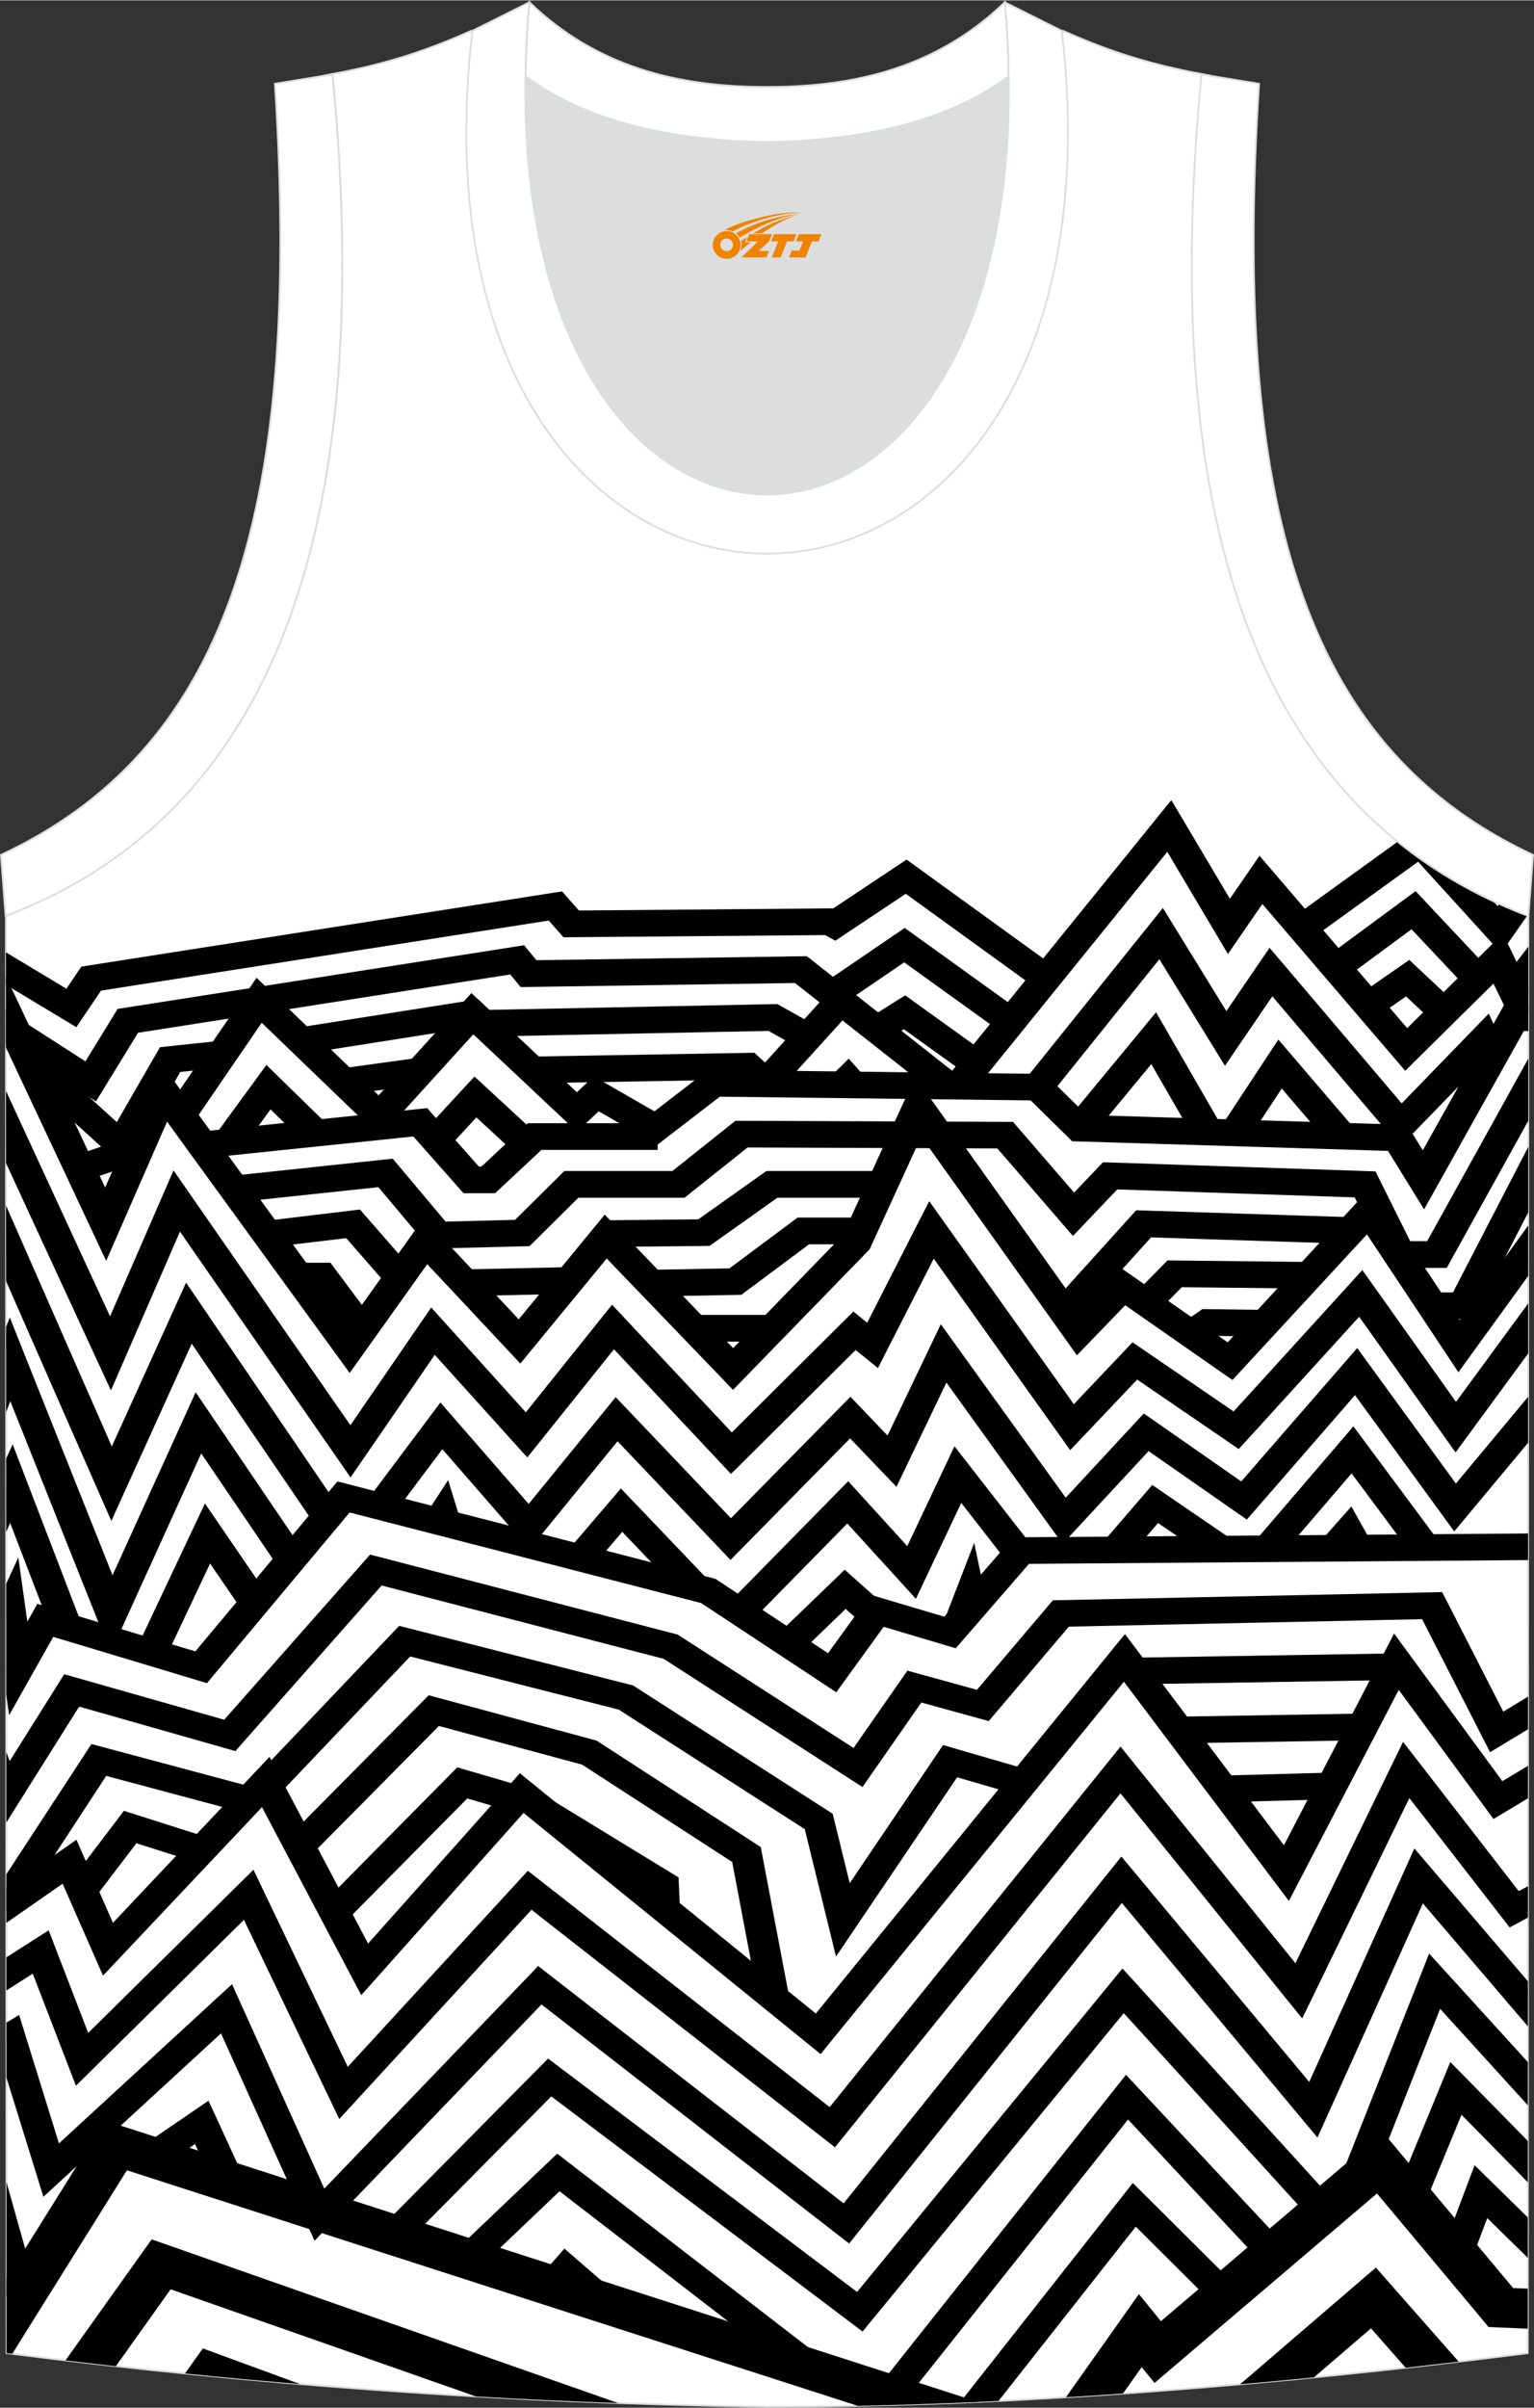 <?xml version="1.0" encoding="utf-8"?>
<!-- Generator: Adobe Illustrator 24.0.1, SVG Export Plug-In . SVG Version: 6.00 Build 0)  -->
<svg xmlns="http://www.w3.org/2000/svg" xmlns:xlink="http://www.w3.org/1999/xlink" version="1.1" id="图层_1" x="0px" y="0px" width="338.7px" height="531.5px" viewBox="0 0 339.02 531.85" enable-background="new 0 0 339.02 531.85" xml:space="preserve">
<rect x="0" y="0" width="339.02" height="531.85" fill="#333333" stroke="none"/>
<g>
	
		<path fill-rule="evenodd" clip-rule="evenodd" fill="#FFFFFF" stroke="#DCDDDD" stroke-width="0.4" stroke-miterlimit="22.926" d="   M169.51,531.65c-57.38-0.83-113.32-4.88-168.06-11.86L1.3,202.19c54.54-20.78,82.66-77.27,72.2-185.91h-0.02   c10.56-1.98,19.6-4.58,30.64-9.54c8.72,14.71,36.39,24.14,65.42,24.56c29.03-0.42,56.7-9.85,65.41-24.56   c11.06,4.96,20.09,7.56,30.65,9.54h-0.02c-10.47,108.64,17.66,165.12,72.2,185.91l-0.14,317.6   C283.33,526.72,224.21,531.65,169.51,531.65L169.51,531.65z"/>
	<g>
		<g>
			<polygon fill-rule="evenodd" clip-rule="evenodd" points="1.3,210.31 14.68,218.36 17.18,214.65 17.97,213.48 19.54,213.23      122.15,197.18 124.22,196.86 125.49,198.3 127.93,201.08 183.32,200.61 184.17,200.6 198.18,191.28 200.35,189.83 202.47,191.36      233.5,213.81 229.1,218.31 200.18,197.39 186.52,206.48 184.62,207.75 182.59,206.63 182.36,206.51 126.26,206.98 124.53,207      123.49,205.82 121.28,203.3 22.32,218.78 18.74,224.08 16.87,226.86 13.82,225.02 1.31,217.49    "/>
			<polygon fill-rule="evenodd" clip-rule="evenodd" points="208.87,238.42 255.6,180.72 258.87,176.69 261.47,181.07      271.81,198.49 275.72,192.81 278.36,188.98 281.43,192.57 310.99,227.07 328.51,209.76 332.14,206.17 334.27,210.56      337.77,217.79 337.77,223.6 333.84,225 330.06,217.22 313.36,233.72 310.56,236.5 308.01,233.52 278.98,199.64 274.54,206.09      271.38,210.69 268.55,205.93 257.97,188.12 214.51,241.79    "/>
			<path fill-rule="evenodd" clip-rule="evenodd" d="M285.6,202.71l23.37-16.89c6.35,5.13,13.3,9.44,20.83,12.98l1.2,1.31l0.41-0.58     c2.02,0.91,4.08,1.78,6.19,2.58l-3.28,4.69l-2.57,3.67l-3.07-3.37l-15.28-16.8L290,207.21L285.6,202.71z"/>
			<polygon fill-rule="evenodd" clip-rule="evenodd" points="1.31,223.1 18.88,234.41 25.22,224.08 25.99,222.82 27.65,222.56      113.69,209.09 115.82,208.75 117.08,210.28 118.56,212.06 176.95,211.19 178.3,211.17 179.31,211.96 186.25,217.43      212.28,237.94 207.67,242.28 181.63,221.77 175.7,217.1 116.87,217.97 115.07,217.99 114.02,216.73 112.76,215.21 30.51,228.09      23.08,240.21 21.21,243.26 17.99,241.19 1.31,230.46    "/>
			<polygon fill-rule="evenodd" clip-rule="evenodd" points="221.2,227.91 199.83,212.53 186.07,221.91 181.81,217.29      197.75,206.42 199.94,204.93 202.09,206.47 225.6,223.39    "/>
			<polygon fill-rule="evenodd" clip-rule="evenodd" points="1.31,215.6 2.29,217.7 10.62,235.42 11.53,237.36 20.82,257.12      23.24,262.27 32.94,240.08 35.38,234.5 39.06,239.56 42.81,244.71 77.23,292.05 91.12,272.57 93.66,269 96.71,272.26      114.64,291.4 131.06,271.41 133.65,268.26 136.51,271.23 156.39,291.9 162.03,297.76 186.21,272.89 199.74,243.37 202.26,237.87      205.86,242.91 238.85,289.25 245.58,282.29 247.74,280.06 250.37,281.89 271.32,296.48 299.88,265.56 303.03,262.15      305.54,265.94 322.57,291.59 337.75,270.66 337.74,281.81 325.35,298.9 322.31,303.09 319.46,298.79 302.1,272.63 274.53,302.48      272.38,304.8 269.69,302.93 248.68,288.29 241.06,296.18 238,299.34 235.5,295.83 203.6,251.03 192.39,275.49 192.18,275.94      191.82,276.31 164.65,304.26 162,306.99 159.38,304.25 151.11,295.66 134.08,277.96 117.62,297.98 115,301.18 112.15,298.13      94.42,279.21 80.18,299.19 77.28,303.25 74.34,299.21 36.99,247.83 36.92,247.73 26.56,271.42 23.47,278.49 20.17,271.48      14.46,259.31 5.17,239.55 4.26,237.61 1.31,231.34    "/>
			<polygon fill-rule="evenodd" clip-rule="evenodd" points="37.45,244.05 54.32,219.42 56.7,215.94 59.82,218.95 83.67,241.92      101.7,222.06 104.18,219.32 106.92,221.89 120.13,234.31 127.49,241.23 129.22,239.6 131.21,237.72 133.66,239.14 144.63,245.45      155.52,237.06 156.52,236.29 157.84,236.31 227.58,237.14 253.79,204.51 257,200.52 259.64,204.81 271.03,223.3 277.93,213.19      280.58,209.32 283.65,212.93 309.78,243.69 325.34,227.65 329.02,223.86 331.15,228.45 332.7,231.77 329.07,233.02      312.23,250.36 309.43,253.26 306.84,250.21 281.19,220.04 273.83,230.82 270.72,235.38 267.84,230.71 256.22,211.85      232.17,241.78 231.14,243.07 229.32,243.05 159.09,242.21 147.21,251.35 145.23,252.88 143.03,251.61 132.31,245.44      130.04,247.58 127.52,249.96 124.98,247.58 115.09,238.28 104.6,228.43 86.54,248.32 84.02,251.1 81.29,248.47 57.84,225.88      43.36,247.03    "/>
			<polygon fill-rule="evenodd" clip-rule="evenodd" points="9.95,233.44 25.81,247.83 34.53,232.71 35.35,231.28 37.18,231.08      48.72,229.86 49.55,235.72 39.85,236.75 29.78,254.22 27.59,258.01 24.22,254.95 4.99,237.5    "/>
			<polygon fill-rule="evenodd" clip-rule="evenodd" points="65.92,226.94 103.78,220.98 105.63,220.68 106.92,221.89      108.13,223.03 170.76,221.77 171.81,221.75 172.69,222.25 180.22,226.47 176.49,231.41 169.84,227.68 106.73,228.94      105.19,228.97 104.14,227.99 103.15,227.06 67.15,232.73    "/>
			<polygon fill-rule="evenodd" clip-rule="evenodd" points="75.38,235.97 92.35,233.64 93.42,239.46 76.45,241.78    "/>
			<polygon fill-rule="evenodd" clip-rule="evenodd" points="31.94,256.33 18.28,260.96 15.78,255.47 29.45,250.84    "/>
			<polygon fill-rule="evenodd" clip-rule="evenodd" points="44.29,249.94 92.48,244.94 94.41,244.74 95.61,246.1 98.74,249.64      105.81,257.63 106.43,257.63 115.64,249.02 116.67,248.07 118.17,248.07 145.34,248.07 145.34,253.97 119.66,253.97      110.45,262.58 109.42,263.54 107.93,263.54 104.13,263.54 102.44,263.54 101.4,262.36 93.3,253.2 91.36,251 45.1,255.8    "/>
			<polygon fill-rule="evenodd" clip-rule="evenodd" points="113.86,254.7 105.28,246.79 99,253.59 93.63,249.92 102.38,240.44      104.86,237.76 107.58,240.27 118.88,250.69    "/>
			<polygon fill-rule="evenodd" clip-rule="evenodd" points="47.54,250.7 56.44,238.54 58.88,235.2 61.91,238.16 72.31,248.32      67.15,252.22 59.79,245.02 53.34,253.84    "/>
			<polygon fill-rule="evenodd" clip-rule="evenodd" points="167,241.4 166.58,241.02 163.79,238.44 117.68,239.24 117.54,233.35      165.18,232.53 166.72,232.5 167.76,233.46 171.6,237 172.02,237.38    "/>
			<polygon fill-rule="evenodd" clip-rule="evenodd" points="188.47,222.85 172,241.01 166.6,237.39 183.07,219.23    "/>
			<polygon fill-rule="evenodd" clip-rule="evenodd" points="191.8,225.02 197.87,221.19 200.04,219.82 202.1,221.3 218.02,232.74      213.62,237.27 199.76,227.31 195.86,229.77    "/>
			<polygon fill-rule="evenodd" clip-rule="evenodd" points="231.93,238.17 240.16,246.26 308.99,248.37 310.97,248.43      311.9,249.94 314.44,254.06 331.56,223.45 332.52,221.73 334.71,221.77 337.77,221.83 337.77,227.72 336.77,227.7 317.67,261.85      314.73,267.11 311.55,261.96 306.76,254.19 238.43,252.1 236.95,252.06 235.98,251.1 226.78,242.05    "/>
			<polygon fill-rule="evenodd" clip-rule="evenodd" points="300.28,219.75 308.96,213.73 311.46,211.99 313.63,214.03      321.64,221.54 316.59,225.54 310.75,220.06 304.58,224.34    "/>
			<polygon fill-rule="evenodd" clip-rule="evenodd" points="292.81,211.57 310.18,198.77 312.85,196.8 315.07,199.16      329.29,214.28 323.95,217.97 311.96,205.22 297.27,216.05    "/>
			<polygon fill-rule="evenodd" clip-rule="evenodd" points="331.62,217.02 337.78,209.06 337.77,219.71 337.33,220.27    "/>
			<polygon fill-rule="evenodd" clip-rule="evenodd" points="235.76,247.45 252.17,227.58 255.49,223.56 258.04,227.98 270,248.72      263.86,251.33 254.44,235.01 241.34,250.87    "/>
			<polygon fill-rule="evenodd" clip-rule="evenodd" points="269.9,248.76 279.91,233.55 282.52,229.59 285.66,233.26      299.29,249.19 293.76,252.67 283.27,240.41 275.86,251.66    "/>
			<polygon fill-rule="evenodd" clip-rule="evenodd" points="1.32,240.93 3.25,245.11 24.32,290.74 35.86,264.23 38.35,258.49      42,263.75 77.44,314.79 92.74,292.51 95.3,288.78 98.4,292.21 116.21,311.94 132.66,291.42 135.26,288.17 138.15,291.25      161.73,316.38 186.26,292 188.6,289.68 191.2,291.78 191.65,292.15 202.72,270.46 205.36,265.3 208.79,270.11 237.32,310.15      248.15,298.73 250.29,296.47 252.94,298.28 272.63,311.75 298.04,283.86 301.08,280.51 303.66,284.14 321.78,309.64      337.74,287.88 337.74,298.93 324.63,316.79 321.69,320.81 318.81,316.76 300.38,290.83 275.9,317.72 273.76,320.06      271.07,318.21 251.32,304.71 239.57,317.08 236.51,320.3 233.99,316.76 206.36,277.99 195.98,298.33 194.03,302.16 190.49,299.3      189.1,298.18 164.23,322.9 161.54,325.56 158.97,322.81 135.69,298.01 119.19,318.6 116.54,321.91 113.66,318.73 96.08,299.24      80.41,322.06 77.47,326.33 74.52,322.07 39.77,272.02 27.63,299.95 24.52,307.1 21.24,300.01 1.33,256.89    "/>
			<polygon fill-rule="evenodd" clip-rule="evenodd" points="183.68,237.66 184.82,236.53 187.57,233.81 190.12,236.66      191.16,237.82 188.73,239.43 190,240.38 188.86,241.52 187.32,240.37 185.74,241.42 184.7,240.26 186,239.39    "/>
			<polygon fill-rule="evenodd" clip-rule="evenodd" points="51.2,259.69 84.79,256.12 86.79,255.91 87.98,257.32 98.48,269.81      113.83,269.42 123.68,259.66 124.72,258.63 126.27,258.63 148.61,258.63 161.54,248.32 162.53,247.53 163.89,247.54      222.17,247.77 223.89,247.78 224.91,248.96 237.38,263.4 242.69,257.83 243.76,256.7 245.46,256.75 301.81,258.64 303.99,258.72      304.84,260.43 311.66,274.13 315.41,274.13 337.77,233.78 337.76,247.52 320.67,278.35 319.74,280.04 317.57,280.04      309.41,280.04 307.15,280.04 306.25,278.24 299.39,264.46 246.92,262.7 239.91,270.06 237.12,272.98 234.5,269.95 220.43,253.65      165.22,253.43 152.28,263.74 151.28,264.54 149.95,264.54 127.82,264.54 118.02,274.25 117.03,275.23 115.52,275.27      96.85,275.74 95.04,275.78 93.98,274.53 83.62,262.2 52.04,265.56    "/>
			<polygon fill-rule="evenodd" clip-rule="evenodd" points="58.56,269.66 77.56,267.38 79.55,267.14 80.77,268.54 91.08,280.34      85.6,283.87 76.51,273.46 59.5,275.5    "/>
			<polygon fill-rule="evenodd" clip-rule="evenodd" points="102.59,280.37 125.81,279.87 125.97,285.76 102.75,286.26    "/>
			<polygon fill-rule="evenodd" clip-rule="evenodd" points="133.84,269.51 154.32,269.31 168.42,259.31 169.38,258.63      170.59,258.63 195.36,258.63 195.36,264.54 171.8,264.54 157.74,274.52 156.82,275.17 155.6,275.19 133.89,275.4    "/>
			<polygon fill-rule="evenodd" clip-rule="evenodd" points="143.7,280.46 161.22,280.14 175.29,269.65 176.27,268.92      177.53,268.92 191.1,268.92 191.1,274.83 178.8,274.83 164.77,285.29 163.84,285.98 162.6,286.01 143.83,286.34    "/>
			<polygon fill-rule="evenodd" clip-rule="evenodd" points="232.47,287.92 250.03,268.49 251.1,267.3 252.86,267.36 298.63,268.84      298.39,274.72 254.38,273.3 237.89,291.54    "/>
			<polygon fill-rule="evenodd" clip-rule="evenodd" points="250.69,285.82 256.99,279.44 258.03,278.38 259.65,278.4      289.41,278.73 289.33,284.61 261.18,284.3 255.92,289.63    "/>
			<polygon fill-rule="evenodd" clip-rule="evenodd" points="261.1,292.35 264.78,289.8 265.74,289.13 266.98,289.15 279.23,289.32      279.12,295.21 268.12,295.05 265.39,296.94    "/>
			<polygon fill-rule="evenodd" clip-rule="evenodd" points="316.51,285.45 321.11,285.45 337.76,253.28 337.75,267.78      326.46,289.6 325.55,291.35 323.33,291.35 316.51,291.35    "/>
			<polygon fill-rule="evenodd" clip-rule="evenodd" points="1.33,266.26 4.42,273.29 24.71,319.49 38.55,288.96 41.12,283.29      44.7,288.55 75.37,333.62 69.47,336.6 42.37,296.78 27.85,328.79 24.61,335.94 21.45,328.76 1.34,282.96    "/>
			<polygon fill-rule="evenodd" clip-rule="evenodd" points="1.34,293.12 2.17,290.98 5.47,299.28 24.87,347.94 40.66,313.19      43.24,307.51 46.82,312.79 67.26,342.93 61.33,345.88 44.47,321.02 27.85,357.58 24.44,365.08 21.41,357.47 2.28,309.49      1.35,311.91    "/>
			<polygon fill-rule="evenodd" clip-rule="evenodd" points="1.36,322.18 2.8,319.01 5.78,326.78 18.05,358.73 11.53,360.57      2.25,336.4 1.36,338.34    "/>
			<polygon fill-rule="evenodd" clip-rule="evenodd" points="1.37,349.82 4.05,344 5.67,355.57 6.04,358.2 6.93,356.62 8.26,354.25      11.14,355.12 34.28,362.09 43.17,364.76 73.14,328.92 74.57,327.21 76.9,327.81 157.51,348.58 158.11,348.73 158.61,349.06      183,365.16 190.92,354.23 192.36,352.24 194.94,353.01 208.71,357.1 222.92,340.73 223.93,339.56 225.64,339.55 337.72,338.71      337.72,344.59 227.41,345.42 212.72,362.35 211.23,364.07 208.86,363.37 195.3,359.33 186.82,371.03 184.82,373.79      181.83,371.82 154.95,354.08 77.27,334.07 47.23,369.99 45.74,371.78 43.33,371.05 32.03,367.65 11.77,361.55 7.11,369.81      2.02,378.86 1.38,374.3    "/>
			<polygon fill-rule="evenodd" clip-rule="evenodd" points="30.49,363.44 42.68,337.61 45.29,332.08 48.82,337.23 59.3,352.55      53.4,355.53 46.43,345.35 36.85,365.65    "/>
			<polygon fill-rule="evenodd" clip-rule="evenodd" points="81.29,331.17 94.66,313.34 97.33,309.77 100.28,313.16 116.84,332.18      133.47,311.78 136.07,308.59 138.93,311.59 161.54,335.34 185.3,311.2 187.95,308.51 190.56,311.23 196.15,317.08 205.38,297.8      207.93,292.48 211.45,297.38 235.53,330.8 250.62,314.52 252.78,312.2 255.47,314.07 274.32,327.21 296.96,301.18 299.95,297.74      302.6,301.39 321.76,327.68 337.73,308.5 337.73,318.65 324.36,334.69 321.39,338.26 318.68,334.53 299.46,308.15 277.69,333.19      275.55,335.64 272.78,333.71 253.84,320.51 237.86,337.74 234.83,341.01 232.27,337.45 209.16,305.37 200.3,323.86      198.13,328.41 194.49,324.61 187.88,317.7 164.11,341.85 161.45,344.56 158.84,341.82 136.48,318.34 119.73,338.88      117.02,342.21 114.19,338.96 97.76,320.09 87.06,334.36    "/>
			<polygon fill-rule="evenodd" clip-rule="evenodd" points="94.02,334.63 94.91,333.27 99.04,326.93 101.21,333.96 101.75,335.69      100.51,335.97 100.89,336.16 100.01,337.52 97.98,336.54 95.12,337.19 94.59,335.46 95.38,335.29    "/>
			<polygon fill-rule="evenodd" clip-rule="evenodd" points="125.55,342.4 134.6,331.82 137.21,328.77 140.01,331.69 156.37,348.82      151.09,352.56 137.52,338.35 131.08,345.88    "/>
			<polygon fill-rule="evenodd" clip-rule="evenodd" points="161.05,354.04 184.74,329.93 187.46,327.16 190.06,330.02      200.51,341.51 208.51,324.59 210.94,319.44 214.53,324.05 228.04,341.4 222.35,344.68 212.44,331.95 204.64,348.44      202.42,353.15 198.77,349.14 187.26,336.5 166.29,357.85    "/>
			<polygon fill-rule="evenodd" clip-rule="evenodd" points="243.81,340.58 252.54,330.44 254.65,327.99 257.42,329.89      271.99,339.85 267.72,344.47 255.93,336.4 249.31,344.09    "/>
			<polygon fill-rule="evenodd" clip-rule="evenodd" points="277.42,340.33 296.16,318.48 299.11,315.04 301.8,318.66      317.83,340.24 312.06,343.4 298.71,325.43 282.92,343.84    "/>
			<polygon fill-rule="evenodd" clip-rule="evenodd" points="292.73,339.42 295.27,336.56 298.66,332.74 301.08,337.07      302.68,339.92 299.87,341.09 298.17,342.99 297.05,342.26 296.5,342.49 295.98,341.55    "/>
			<polygon fill-rule="evenodd" clip-rule="evenodd" points="171.98,360.89 184.22,349.09 186.68,346.72 189.25,349.01      195.67,354.72 190.73,358.8 186.89,355.38 177.1,364.82    "/>
			<polygon fill-rule="evenodd" clip-rule="evenodd" points="209.03,357.01 211.05,351.78 215.31,340.77 217.68,352.2      218.16,354.53 217.14,354.69 215.52,358.85    "/>
			<rect x="153.36" y="290.42" fill-rule="evenodd" clip-rule="evenodd" width="17.42" height="5.91"/>
			<polygon fill-rule="evenodd" clip-rule="evenodd" points="66.75,278.9 71.16,278.9 73.03,278.9 74.04,280.26 82.1,291.04      76.33,294.23 69.29,284.81 66.75,284.81    "/>
			<polygon fill-rule="evenodd" clip-rule="evenodd" points="1.39,386.98 2.13,389.01 12.82,371.99 14.19,369.81 16.92,370.58      49.55,379.86 80.34,345.01 81.79,343.37 84.06,343.96 149.21,360.9 149.76,361.04 150.27,361.37 188.64,386.1 199.14,371.02      200.54,369.02 203.13,369.73 215.91,373.25 231.69,354.65 232.69,353.47 234.37,353.44 316.43,351.71 318.73,351.66      319.65,353.46 332.23,378.07 337.7,374.76 337.7,381.97 332.74,384.96 329.32,387.03 327.63,383.74 314.29,357.64 236.22,359.29      219.98,378.43 218.52,380.15 216.17,379.51 203.62,376.05 192.56,391.93 190.61,394.73 187.57,392.77 146.68,366.41 84.34,350.2      53.51,385.1 52.03,386.79 49.72,386.13 17.49,376.96 4.29,397.96 1.39,402.58    "/>
			<polygon fill-rule="evenodd" clip-rule="evenodd" points="1.4,417.17 13.21,408.94 16.9,406.37 18.57,410.19 24.96,424.73      56.07,391.76 59.56,388.06 61.85,392.4 81.35,429.31 112.58,394.28 114.89,391.68 117.65,393.92 180.3,444.77 245.7,364.51      248.62,360.93 251.38,364.59 253.71,367.69 283.75,407.59 305.49,365.84 308.1,360.82 311.51,365.47 332.03,393.43 337.7,390.03      337.69,397.21 333.01,400.03 330.07,401.79 328.15,399.18 309.13,373.26 287.43,414.94 284.85,419.89 281.43,415.35      248.39,371.46 183.63,450.93 181.36,453.73 178.48,451.39 115.71,400.45 83.32,436.8 79.84,440.7 77.47,436.22 57.9,399.17      26.52,432.42 22.76,436.4 20.66,431.6 13.84,416.08 1.4,424.74    "/>
			<polygon fill-rule="evenodd" clip-rule="evenodd" points="250.63,366.15 307.98,365.21 308.09,371.09 250.73,372.03    "/>
			<polygon fill-rule="evenodd" clip-rule="evenodd" points="260.44,379.18 301.06,378.5 301.17,384.39 260.55,385.07    "/>
			<polygon fill-rule="evenodd" clip-rule="evenodd" points="270.19,392.19 294.22,391.54 294.44,397.42 270.4,398.08    "/>
			<polygon fill-rule="evenodd" clip-rule="evenodd" points="225.01,396.49 211.53,392.57 189.24,425.55 184.76,432.18      182.92,424.67 177.86,404.04 136.76,377.63 90.65,365.88 61.77,396.22 56.46,392.48 86.78,360.63 88.22,359.12 90.4,359.67      139.3,372.13 139.91,372.28 140.39,372.59 182.99,399.97 184.03,400.63 184.3,401.73 187.79,415.97 207.01,387.54 208.42,385.45      211.06,386.22 227.19,390.9    "/>
			<polygon fill-rule="evenodd" clip-rule="evenodd" points="53.96,400.42 23.47,392.27 3.27,423.18 1.4,422.29 1.4,414      18.85,387.31 20.2,385.23 22.84,385.93 55.97,394.79    "/>
			<polygon fill-rule="evenodd" clip-rule="evenodd" points="15.27,415.92 25.89,401.95 27.39,399.98 29.94,400.8 45.77,405.83      43.41,411.36 30.14,407.15 21.01,419.15    "/>
			<polygon fill-rule="evenodd" clip-rule="evenodd" points="63.61,405.89 93.27,375.94 94.75,374.45 96.89,375.03 131.26,384.31      131.83,384.46 132.31,384.77 167.05,407.29 168.14,408 168.36,409.18 174.35,440.77 167.58,441.72 161.82,411.29 128.65,389.78      97,381.24 68.82,409.7    "/>
			<polygon fill-rule="evenodd" clip-rule="evenodd" points="71.31,420.48 99.54,391.91 101.06,390.37 103.26,391.02 115.28,394.53      113.08,400.12 103.26,397.25 76.54,424.29    "/>
			<polygon fill-rule="evenodd" clip-rule="evenodd" points="143.43,421.78 143.25,417.82 118.59,402.75 122.56,397.95      148.6,413.86 149.97,414.7 150.03,416.16 150.27,421.57    "/>
			<polygon fill-rule="evenodd" clip-rule="evenodd" points="1.41,432.35 6.96,428.81 10.76,426.39 12.25,430.25 19.49,449.05      52.37,416.6 56.02,413 58.13,417.42 76.86,456.54 114.38,415.71 116.66,413.23 119.37,415.35 183.36,465.44 244.82,389.28      247.64,385.78 250.45,389.27 286.29,433.65 307.61,389.82 310.08,384.74 313.62,389.31 335.65,417.73 337.69,416.64      337.68,423.58 336.46,424.23 333.64,425.75 331.8,423.38 311.47,397.16 290.21,440.88 287.79,445.85 284.22,441.44      247.63,396.12 186.76,471.56 184.52,474.32 181.63,472.06 117.47,421.84 78.6,464.13 74.98,468.07 72.75,463.42 53.91,424.07      20.73,456.82 16.78,460.71 14.89,455.81 7.24,435.96 1.41,439.67    "/>
			<polygon fill-rule="evenodd" clip-rule="evenodd" points="1.42,446.78 4.23,445.08 5.5,449.18 13.03,473.46 47.55,441.7      51.28,438.27 53.25,442.65 71.67,483.45 116.66,436.64 118.93,434.27 121.59,436.34 186.45,486.71 245.06,413.53 247.82,410.08      250.67,413.48 289.35,459.88 310.33,413.3 312.58,408.29 316.28,412.62 337.68,437.65 337.67,447.6 336.8,446.58 314.46,420.44      293.45,467.09 291.16,472.17 287.47,467.74 247.93,420.33 189.87,492.82 187.66,495.58 184.76,493.33 119.67,442.76      73.24,491.09 69.52,494.96 67.4,490.27 48.84,449.15 13.82,481.37 9.59,485.26 8,480.11 1.42,458.9    "/>
			<polygon fill-rule="evenodd" clip-rule="evenodd" points="1.43,482 8.43,506.9 1.77,508.28 1.44,507.11    "/>
			<polygon fill-rule="evenodd" clip-rule="evenodd" points="30.03,474.99 42.46,466.5 46.08,464.02 47.79,467.73 54.81,483.04      48.43,485.19 43.1,473.59 34.3,479.61    "/>
			<polygon fill-rule="evenodd" clip-rule="evenodd" points="81.8,494.44 118.88,456.99 121.13,454.71 123.73,456.68 189.42,506.28      245.41,438.05 248.07,434.81 250.91,437.94 295.63,487.1 290.23,490.73 248.36,444.68 192.83,512.35 190.63,515.03      187.77,512.87 121.83,463.07 87,498.25    "/>
			<polygon fill-rule="evenodd" clip-rule="evenodd" points="297.32,478.42 313.81,436.68 315.84,431.52 319.75,435.81      337.67,455.5 337.66,465.04 318.27,443.73 303.82,480.32    "/>
			<polygon fill-rule="evenodd" clip-rule="evenodd" points="308.55,484.52 318.53,460.32 320.52,455.48 324.38,459.4      337.66,472.92 337.66,482.05 323,467.13 315.02,486.49    "/>
			<polygon fill-rule="evenodd" clip-rule="evenodd" points="318.46,497.97 324.03,483.21 325.89,478.28 329.87,482.18      337.65,489.81 337.65,498.74 328.69,489.96 324.98,499.79    "/>
			<polygon fill-rule="evenodd" clip-rule="evenodd" points="98.53,499.16 120.85,477.9 123.14,475.72 125.68,477.68 182.85,521.78      178.29,526.17 123.66,484.03 103.63,503.11    "/>
			<polygon fill-rule="evenodd" clip-rule="evenodd" points="117.84,504.59 122.35,499.42 124.73,496.7 127.52,499.11      139.53,509.49 134.67,513.65 125.45,505.67 123.32,508.12    "/>
			<polygon fill-rule="evenodd" clip-rule="evenodd" points="194.98,526.09 246.24,461.58 248.85,458.3 251.75,461.4 284.45,496.4      279.12,500.1 249.3,468.18 200.64,529.41    "/>
			<path fill-rule="evenodd" clip-rule="evenodd" d="M212.99,529.64l34.86-44.26l2.5-3.18l2.92,2.9l20.66,20.56l-5.18,3.85     l-17.74-17.66l-30.32,38.5c-2,0.1-4,0.19-6,0.28L212.99,529.64z"/>
		</g>
		<path fill-rule="evenodd" clip-rule="evenodd" d="M1.44,503.3l19.67-31.48l2.12-3.39l4.2,1.35l188.72,60.79    c-8.91,0.4-17.77,0.69-26.55,0.88L28.05,479.4L5.03,516.23l-2.32,3.72l-1.26-0.16L1.44,503.3L1.44,503.3z M235.58,529.54    l12.04-17.02l4.08-5.77l4.51,5.55l0.36,0.44l44.77-38.13l4.28-3.64l3.51,4.2l25.28,30.24l3.23,0.14v8.85l-6.21-0.27l-2.46-0.11    l-1.44-1.73l-23.21-27.77l-44.83,38.17l-4.34,3.69l-2.84-3.49l-4.12,5.82C243.99,529.01,239.78,529.29,235.58,529.54z"/>
		<path fill-rule="evenodd" clip-rule="evenodd" d="M14.47,521.4l16.76-23.53l2.29-3.21l4.03,1.41l99.07,34.76    c-10.52-0.38-21-0.87-31.42-1.46l-67.49-23.68l-12.11,17C21.89,522.26,18.18,521.84,14.47,521.4L14.47,521.4z M274.08,526.67    l25.83-22.2l4.17-3.58l3.56,4.05l14.73,16.73c-3.89,0.46-7.8,0.91-11.72,1.35l-7.66-8.7l-12.6,10.83    C284.98,525.68,279.54,526.19,274.08,526.67z"/>
		<path fill-rule="evenodd" clip-rule="evenodd" d="M40.89,524.29l1.62-2.28l2.32-3.26l4.08,1.5l17.4,6.38    C57.81,525.92,49.33,525.14,40.89,524.29z"/>
	</g>
	
		<path fill-rule="evenodd" clip-rule="evenodd" fill="#FFFFFF" stroke="#DCDDDD" stroke-width="0.4" stroke-miterlimit="22.926" d="   M337.78,202.31c-54.56-20.79-82.7-77.29-72.23-185.95l12.71,2.07c-6.3,97.72,12.02,147.61,60.55,170.37L337.78,202.31z"/>
	
		<path fill-rule="evenodd" clip-rule="evenodd" fill="#FFFFFF" stroke="#DCDDDD" stroke-width="0.4" stroke-miterlimit="22.926" d="   M1.24,202.31c54.56-20.79,82.7-77.29,72.23-185.95l-12.71,2.07c6.3,97.72-12.02,147.61-60.55,170.37L1.24,202.31z"/>
	<path fill-rule="evenodd" clip-rule="evenodd" fill="#DCDDDD" d="M169.52,31.31c26.45-0.42,42.92-6.7,53.29-14.5   c0.02-0.06,0.03-0.12,0.05-0.18c1.15,124.08-107.81,124.08-106.67,0c0.02,0.06,0.03,0.12,0.05,0.18   C126.6,24.61,143.07,30.89,169.52,31.31L169.52,31.31z"/>
	<path fill="none" stroke="#DCDDDD" stroke-width="0.4" stroke-miterlimit="22.926" d="M169.52,31.31   c26.45-0.42,42.92-6.7,53.29-14.5c0.02-0.06,0.03-0.12,0.05-0.18c1.15,124.08-107.81,124.08-106.67,0   c0.02,0.06,0.03,0.12,0.05,0.18C126.59,24.6,143.06,30.89,169.52,31.31L169.52,31.31z"/>
	
		<path fill-rule="evenodd" clip-rule="evenodd" fill="#FFFFFF" stroke="#DCDDDD" stroke-width="0.4" stroke-miterlimit="22.926" d="   M117,0.43c-12.97,144.99,118.02,144.99,105.05,0l12.62,6.31c17.79,154.01-148.07,154.01-130.28,0L117,0.43z"/>
	
		<path fill-rule="evenodd" clip-rule="evenodd" fill="#FFFFFF" stroke="#DCDDDD" stroke-width="0.4" stroke-miterlimit="22.926" d="   M117,0.43c14.82,14.3,32.92,18.75,52.53,18.7c19.6,0.05,37.71-4.4,52.53-18.7c0.5,5.62,0.77,11.02,0.82,16.19   c-0.02,0.06-0.03,0.13-0.05,0.19c-10.37,7.79-26.84,14.08-53.29,14.5c-26.45-0.42-42.92-6.7-53.29-14.5   c-0.02-0.06-0.03-0.13-0.05-0.19C116.23,11.44,116.5,6.05,117,0.43L117,0.43z"/>
	
</g>
<g id="图层_x0020_1">
	<path fill="#F08300" d="M157.7,55.06c0.416,1.136,1.472,1.984,2.752,2.032c0.144,0,0.304,0,0.448-0.016h0.016   c0.016,0,0.064,0,0.128-0.016c0.032,0,0.048-0.016,0.08-0.016c0.064-0.016,0.144-0.032,0.224-0.048c0.016,0,0.016,0,0.032,0   c0.192-0.048,0.4-0.112,0.576-0.208c0.192-0.096,0.4-0.224,0.608-0.384c0.672-0.56,1.104-1.408,1.104-2.352   c0-0.224-0.032-0.448-0.08-0.672l0,0C163.54,53.18,163.49,53.01,163.41,52.83C162.94,51.74,161.86,50.98,160.59,50.98C158.9,50.98,157.52,52.35,157.52,54.05C157.52,54.4,157.58,54.74,157.7,55.06L157.7,55.06L157.7,55.06z M162,54.08L162,54.08C161.97,54.86,161.31,55.46,160.53,55.42C159.74,55.39,159.15,54.74,159.18,53.95c0.032-0.784,0.688-1.376,1.472-1.344   C161.42,52.64,162.03,53.31,162,54.08L162,54.08z"/>
	<polygon fill="#F08300" points="176.03,51.66 ,175.39,53.25 ,173.95,53.25 ,172.53,56.8 ,170.58,56.8 ,171.98,53.25 ,170.4,53.25    ,171.04,51.66"/>
	<path fill="#F08300" d="M178,46.93c-1.008-0.096-3.024-0.144-5.056,0.112c-2.416,0.304-5.152,0.912-7.616,1.664   C163.28,49.31,161.41,50.03,160.06,50.8C160.26,50.77,160.45,50.75,160.64,50.75c0.48,0,0.944,0.112,1.36,0.288   C166.1,48.72,173.3,46.67,178,46.93L178,46.93L178,46.93z"/>
	<path fill="#F08300" d="M163.47,52.4c4-2.368,8.88-4.672,13.488-5.248c-4.608,0.288-10.224,2-14.288,4.304   C162.99,51.71,163.26,52.03,163.47,52.4C163.47,52.4,163.47,52.4,163.47,52.4z"/>
	<polygon fill="#F08300" points="181.52,51.66 ,180.9,53.25 ,179.44,53.25 ,178.03,56.8 ,177.57,56.8 ,176.06,56.8 ,174.37,56.8    ,174.96,55.3 ,176.67,55.3 ,177.49,53.25 ,175.9,53.25 ,176.54,51.66"/>
	<polygon fill="#F08300" points="170.61,51.66 ,169.97,53.25 ,167.68,55.36 ,169.94,55.36 ,169.36,56.8 ,163.87,56.8 ,167.54,53.25    ,164.96,53.25 ,165.6,51.66"/>
	<path fill="#F08300" d="M175.89,47.52c-3.376,0.752-6.464,2.192-9.424,3.952h1.888C170.78,49.9,173.12,48.47,175.89,47.52z    M165.09,52.34C164.46,52.72,164.4,52.77,163.79,53.18c0.064,0.256,0.112,0.544,0.112,0.816c0,0.496-0.112,0.976-0.32,1.392   c0.176-0.16,0.32-0.304,0.432-0.4c0.272-0.24,0.768-0.64,1.6-1.296l0.32-0.256H164.61l0,0L165.09,52.34L165.09,52.34L165.09,52.34z"/>
</g>
</svg>